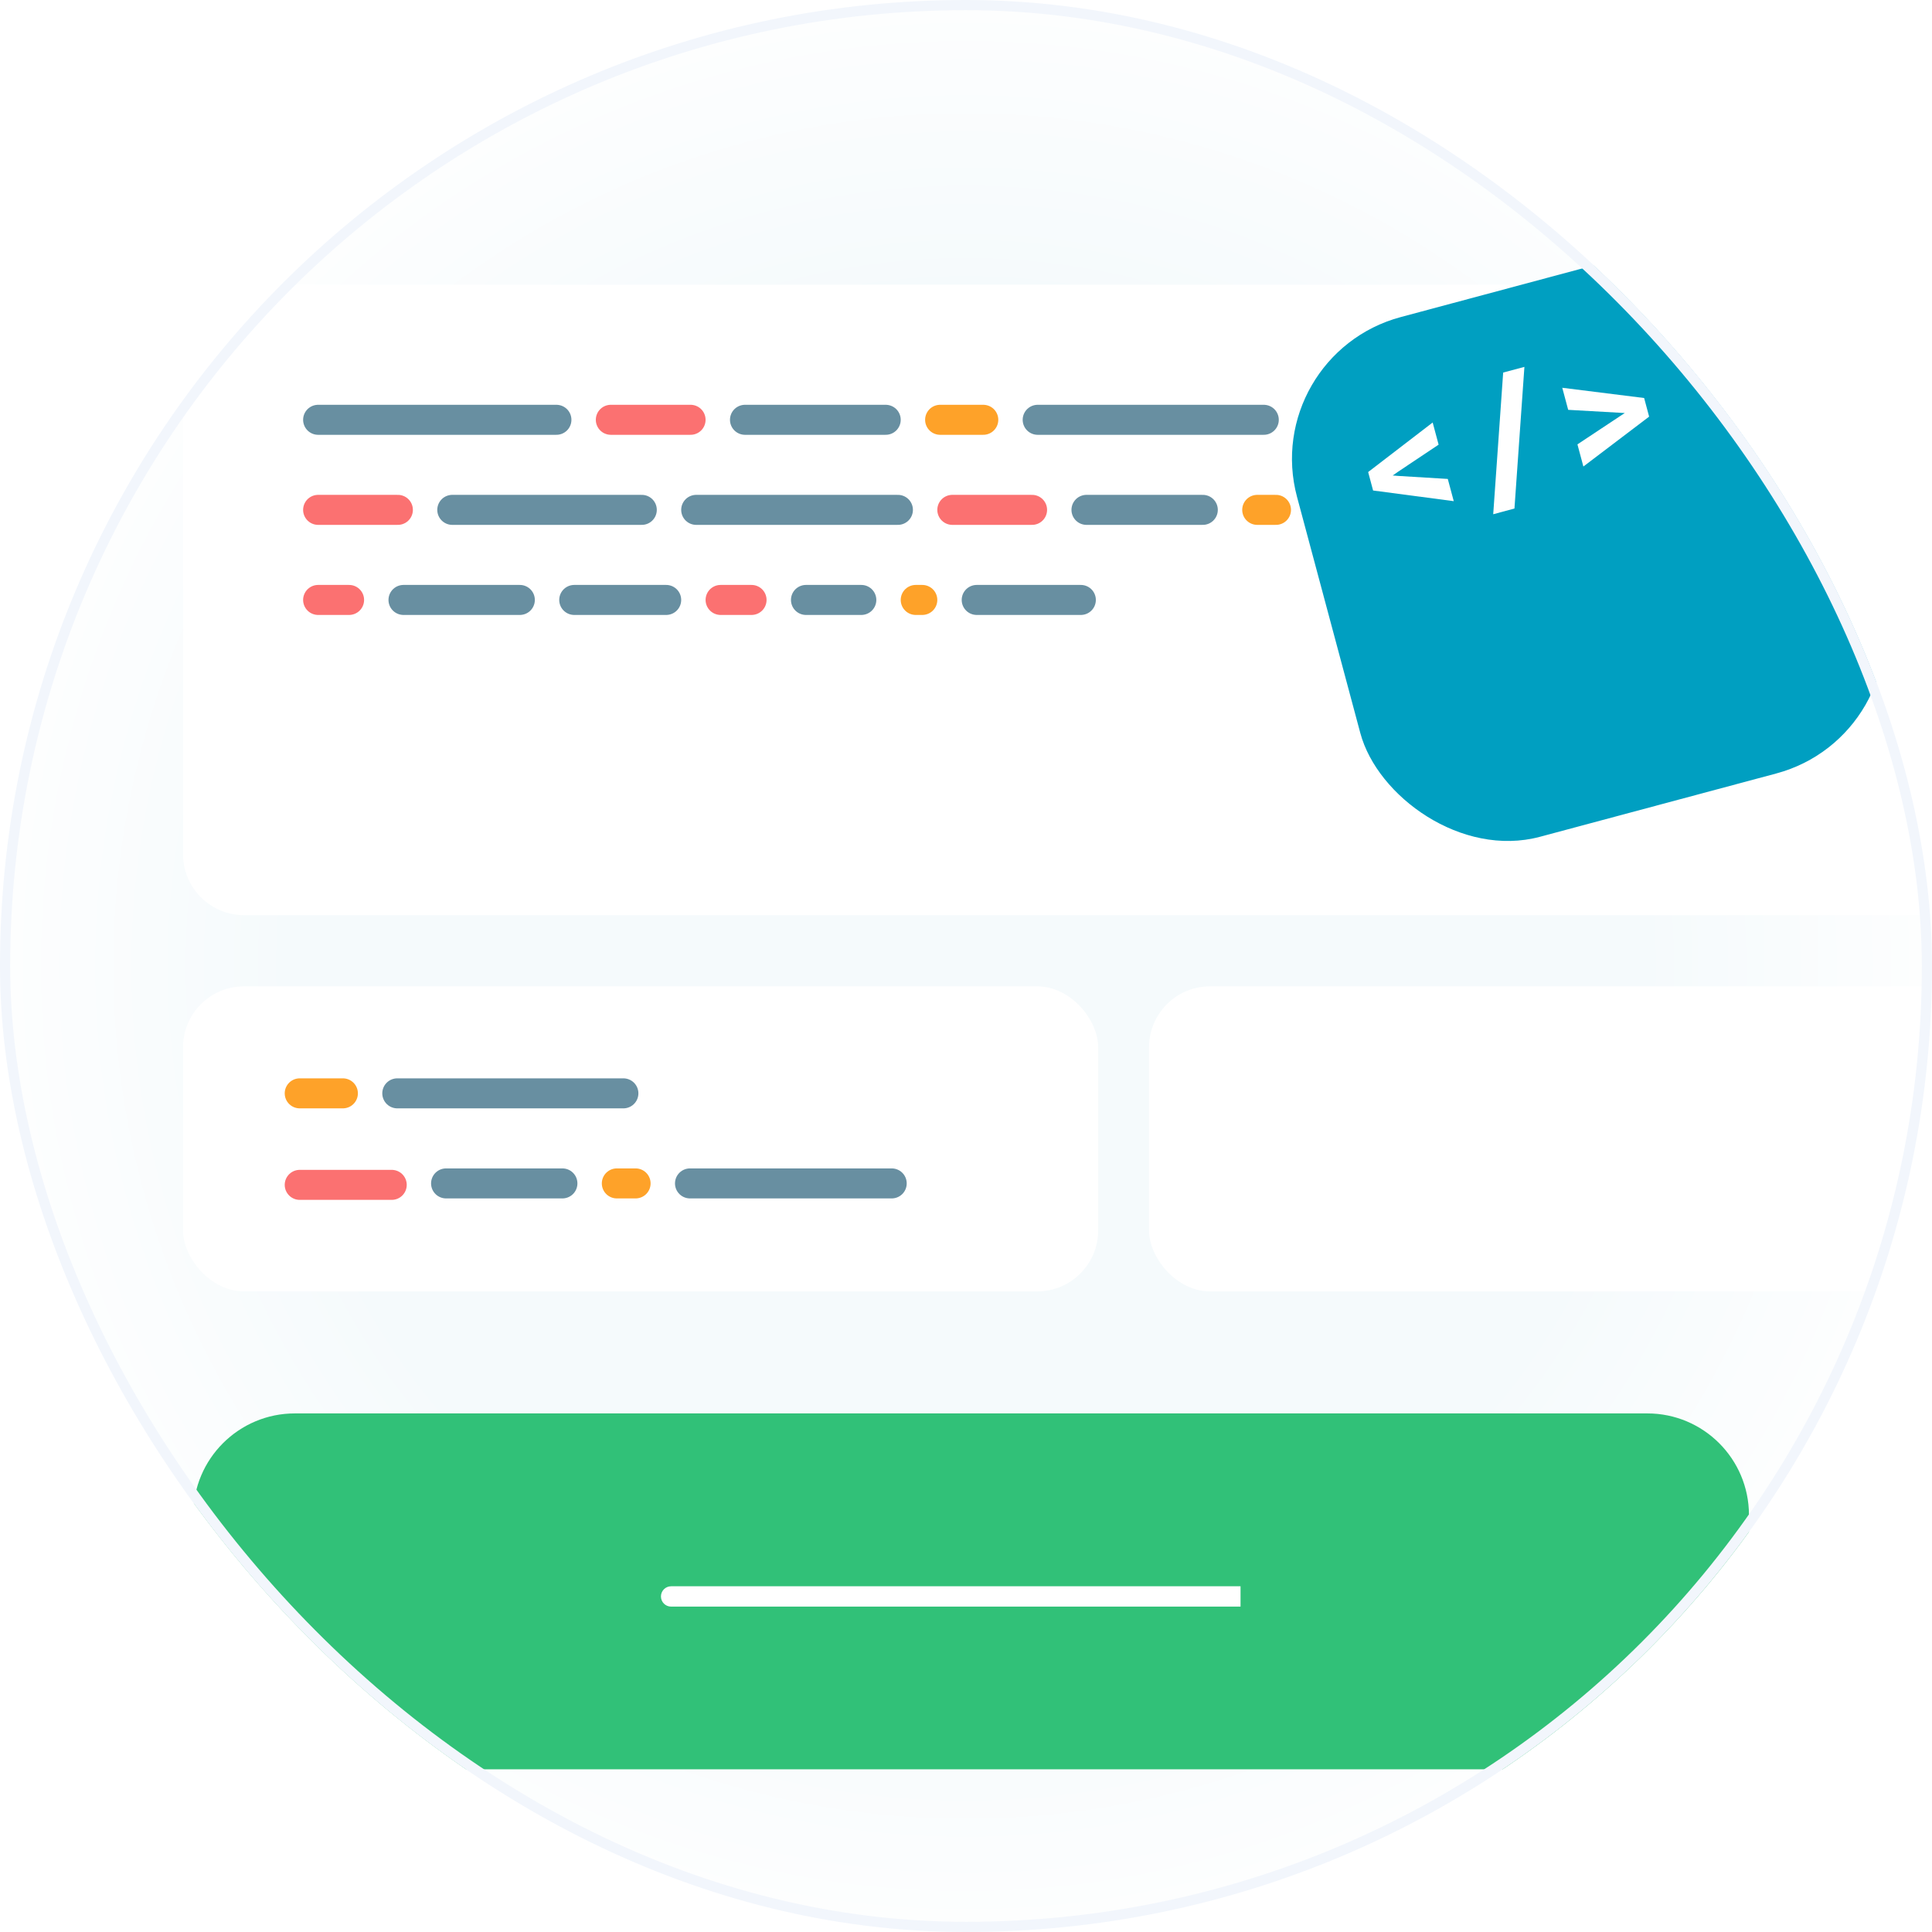 <svg width="190" height="190" viewBox="0 0 190 190" fill="none" xmlns="http://www.w3.org/2000/svg">
<g clip-path="url(#clip0_65_2427)">
<rect width="190" height="190" rx="95" fill="url(#paint0_radial_65_2427)"/>
<path d="M18 34C18 30.686 20.686 28 24 28H206C209.314 28 212 30.686 212 34V84C212 87.314 209.314 90 206 90H24C20.686 90 18 87.314 18 84V34Z" fill="white"/>
<line x1="31.286" y1="41.285" x2="54.72" y2="41.285" stroke="#688FA1" stroke-width="2.952" stroke-linecap="round"/>
<line x1="102.05" y1="41.285" x2="124.285" y2="41.285" stroke="#688FA1" stroke-width="2.952" stroke-linecap="round"/>
<line x1="60.071" y1="41.285" x2="67.913" y2="41.285" stroke="#FB7171" stroke-width="2.952" stroke-linecap="round"/>
<line x1="73.265" y1="41.285" x2="87.104" y2="41.285" stroke="#688FA1" stroke-width="2.952" stroke-linecap="round"/>
<line x1="92.455" y1="41.285" x2="96.699" y2="41.285" stroke="#FEA229" stroke-width="2.952" stroke-linecap="round"/>
<line x1="68.467" y1="50.142" x2="88.304" y2="50.142" stroke="#688FA1" stroke-width="2.952" stroke-linecap="round"/>
<line x1="56.473" y1="59" x2="65.515" y2="59" stroke="#688FA1" stroke-width="2.952" stroke-linecap="round"/>
<line x1="44.479" y1="50.142" x2="63.116" y2="50.142" stroke="#688FA1" stroke-width="2.952" stroke-linecap="round"/>
<line x1="39.681" y1="59" x2="51.122" y2="59" stroke="#688FA1" stroke-width="2.952" stroke-linecap="round"/>
<line x1="130.836" y1="50.142" x2="150.673" y2="50.142" stroke="#688FA1" stroke-width="2.952" stroke-linecap="round"/>
<line x1="96.053" y1="59" x2="106.294" y2="59" stroke="#688FA1" stroke-width="2.952" stroke-linecap="round"/>
<line x1="93.655" y1="50.142" x2="101.497" y2="50.142" stroke="#FB7171" stroke-width="2.952" stroke-linecap="round"/>
<line x1="70.866" y1="59" x2="73.91" y2="59" stroke="#FB7171" stroke-width="2.952" stroke-linecap="round"/>
<line x1="31.286" y1="50.142" x2="39.128" y2="50.142" stroke="#FB7171" stroke-width="2.952" stroke-linecap="round"/>
<line x1="31.286" y1="59" x2="34.33" y2="59" stroke="#FB7171" stroke-width="2.952" stroke-linecap="round"/>
<line x1="106.848" y1="50.142" x2="118.288" y2="50.142" stroke="#688FA1" stroke-width="2.952" stroke-linecap="round"/>
<line x1="79.262" y1="59" x2="84.705" y2="59" stroke="#688FA1" stroke-width="2.952" stroke-linecap="round"/>
<line x1="123.64" y1="50.142" x2="125.485" y2="50.142" stroke="#FEA229" stroke-width="2.952" stroke-linecap="round"/>
<line x1="90.056" y1="59" x2="90.702" y2="59" stroke="#FEA229" stroke-width="2.952" stroke-linecap="round"/>
<g filter="url(#filter0_d_65_2427)">
<rect x="116" y="24.695" width="52.913" height="52.913" rx="14.431" transform="rotate(-15 116 24.695)" fill="#009FC1"/>
</g>
<path d="M142.967 49.286L142.381 47.1L137.565 46.808L136.965 46.761L137.46 46.413L141.478 43.728L140.894 41.55L134.549 46.423L135.035 48.238L142.967 49.286Z" fill="white"/>
<path d="M148.937 50.012L149.916 36.081L147.827 36.64L146.848 50.572L148.937 50.012Z" fill="white"/>
<path d="M155.715 45.879L162.181 40.973L161.691 39.142L153.64 38.135L154.221 40.305L159.26 40.589L159.787 40.62L159.338 40.913L155.131 43.701L155.715 45.879Z" fill="white"/>
<path d="M19 149C19 143.477 23.477 139 29 139H162C167.523 139 172 143.477 172 149V164C172 169.523 167.523 174 162 174H29C23.477 174 19 169.523 19 164V149Z" fill="#31C178"/>
<rect x="18" y="97" width="90" height="30" rx="6" fill="white"/>
<rect x="113" y="97" width="90" height="30" rx="6" fill="white"/>
<line x1="39.071" y1="107.524" x2="61.306" y2="107.524" stroke="#688FA1" stroke-width="2.952" stroke-linecap="round"/>
<line x1="29.476" y1="107.524" x2="33.72" y2="107.524" stroke="#FEA229" stroke-width="2.952" stroke-linecap="round"/>
<line x1="67.857" y1="116.381" x2="87.694" y2="116.381" stroke="#688FA1" stroke-width="2.952" stroke-linecap="round"/>
<line x1="29.476" y1="116.524" x2="38.524" y2="116.524" stroke="#FB7171" stroke-width="2.952" stroke-linecap="round"/>
<line x1="43.869" y1="116.381" x2="55.309" y2="116.381" stroke="#688FA1" stroke-width="2.952" stroke-linecap="round"/>
<line x1="60.661" y1="116.381" x2="62.506" y2="116.381" stroke="#FEA229" stroke-width="2.952" stroke-linecap="round"/>
<path d="M66 156C65.448 156 65 156.448 65 157C65 157.552 65.448 158 66 158V156ZM66 158H122V156H66V158Z" fill="white"/>
</g>
<rect x="0.5" y="0.5" width="189" height="189" rx="94.5" stroke="#F2F6FC"/>
<defs>
<filter id="filter0_d_65_2427" x="84.966" y="-17.628" width="142.506" height="142.506" filterUnits="userSpaceOnUse" color-interpolation-filters="sRGB">
<feFlood flood-opacity="0" result="BackgroundImageFix"/>
<feColorMatrix in="SourceAlpha" type="matrix" values="0 0 0 0 0 0 0 0 0 0 0 0 0 0 0 0 0 0 127 0" result="hardAlpha"/>
<feOffset dx="7.817" dy="10.222"/>
<feGaussianBlur stdDeviation="21.045"/>
<feColorMatrix type="matrix" values="0 0 0 0 0 0 0 0 0 0 0 0 0 0 0 0 0 0 0.08 0"/>
<feBlend mode="normal" in2="BackgroundImageFix" result="effect1_dropShadow_65_2427"/>
<feBlend mode="normal" in="SourceGraphic" in2="effect1_dropShadow_65_2427" result="shape"/>
</filter>
<radialGradient id="paint0_radial_65_2427" cx="0" cy="0" r="1" gradientUnits="userSpaceOnUse" gradientTransform="translate(95 95) rotate(90) scale(102)">
<stop offset="0.65" stop-color="#F5FAFC"/>
<stop offset="1" stop-color="white"/>
</radialGradient>
<clipPath id="clip0_65_2427">
<rect width="190" height="190" rx="95" fill="white"/>
</clipPath>
</defs>
</svg>
